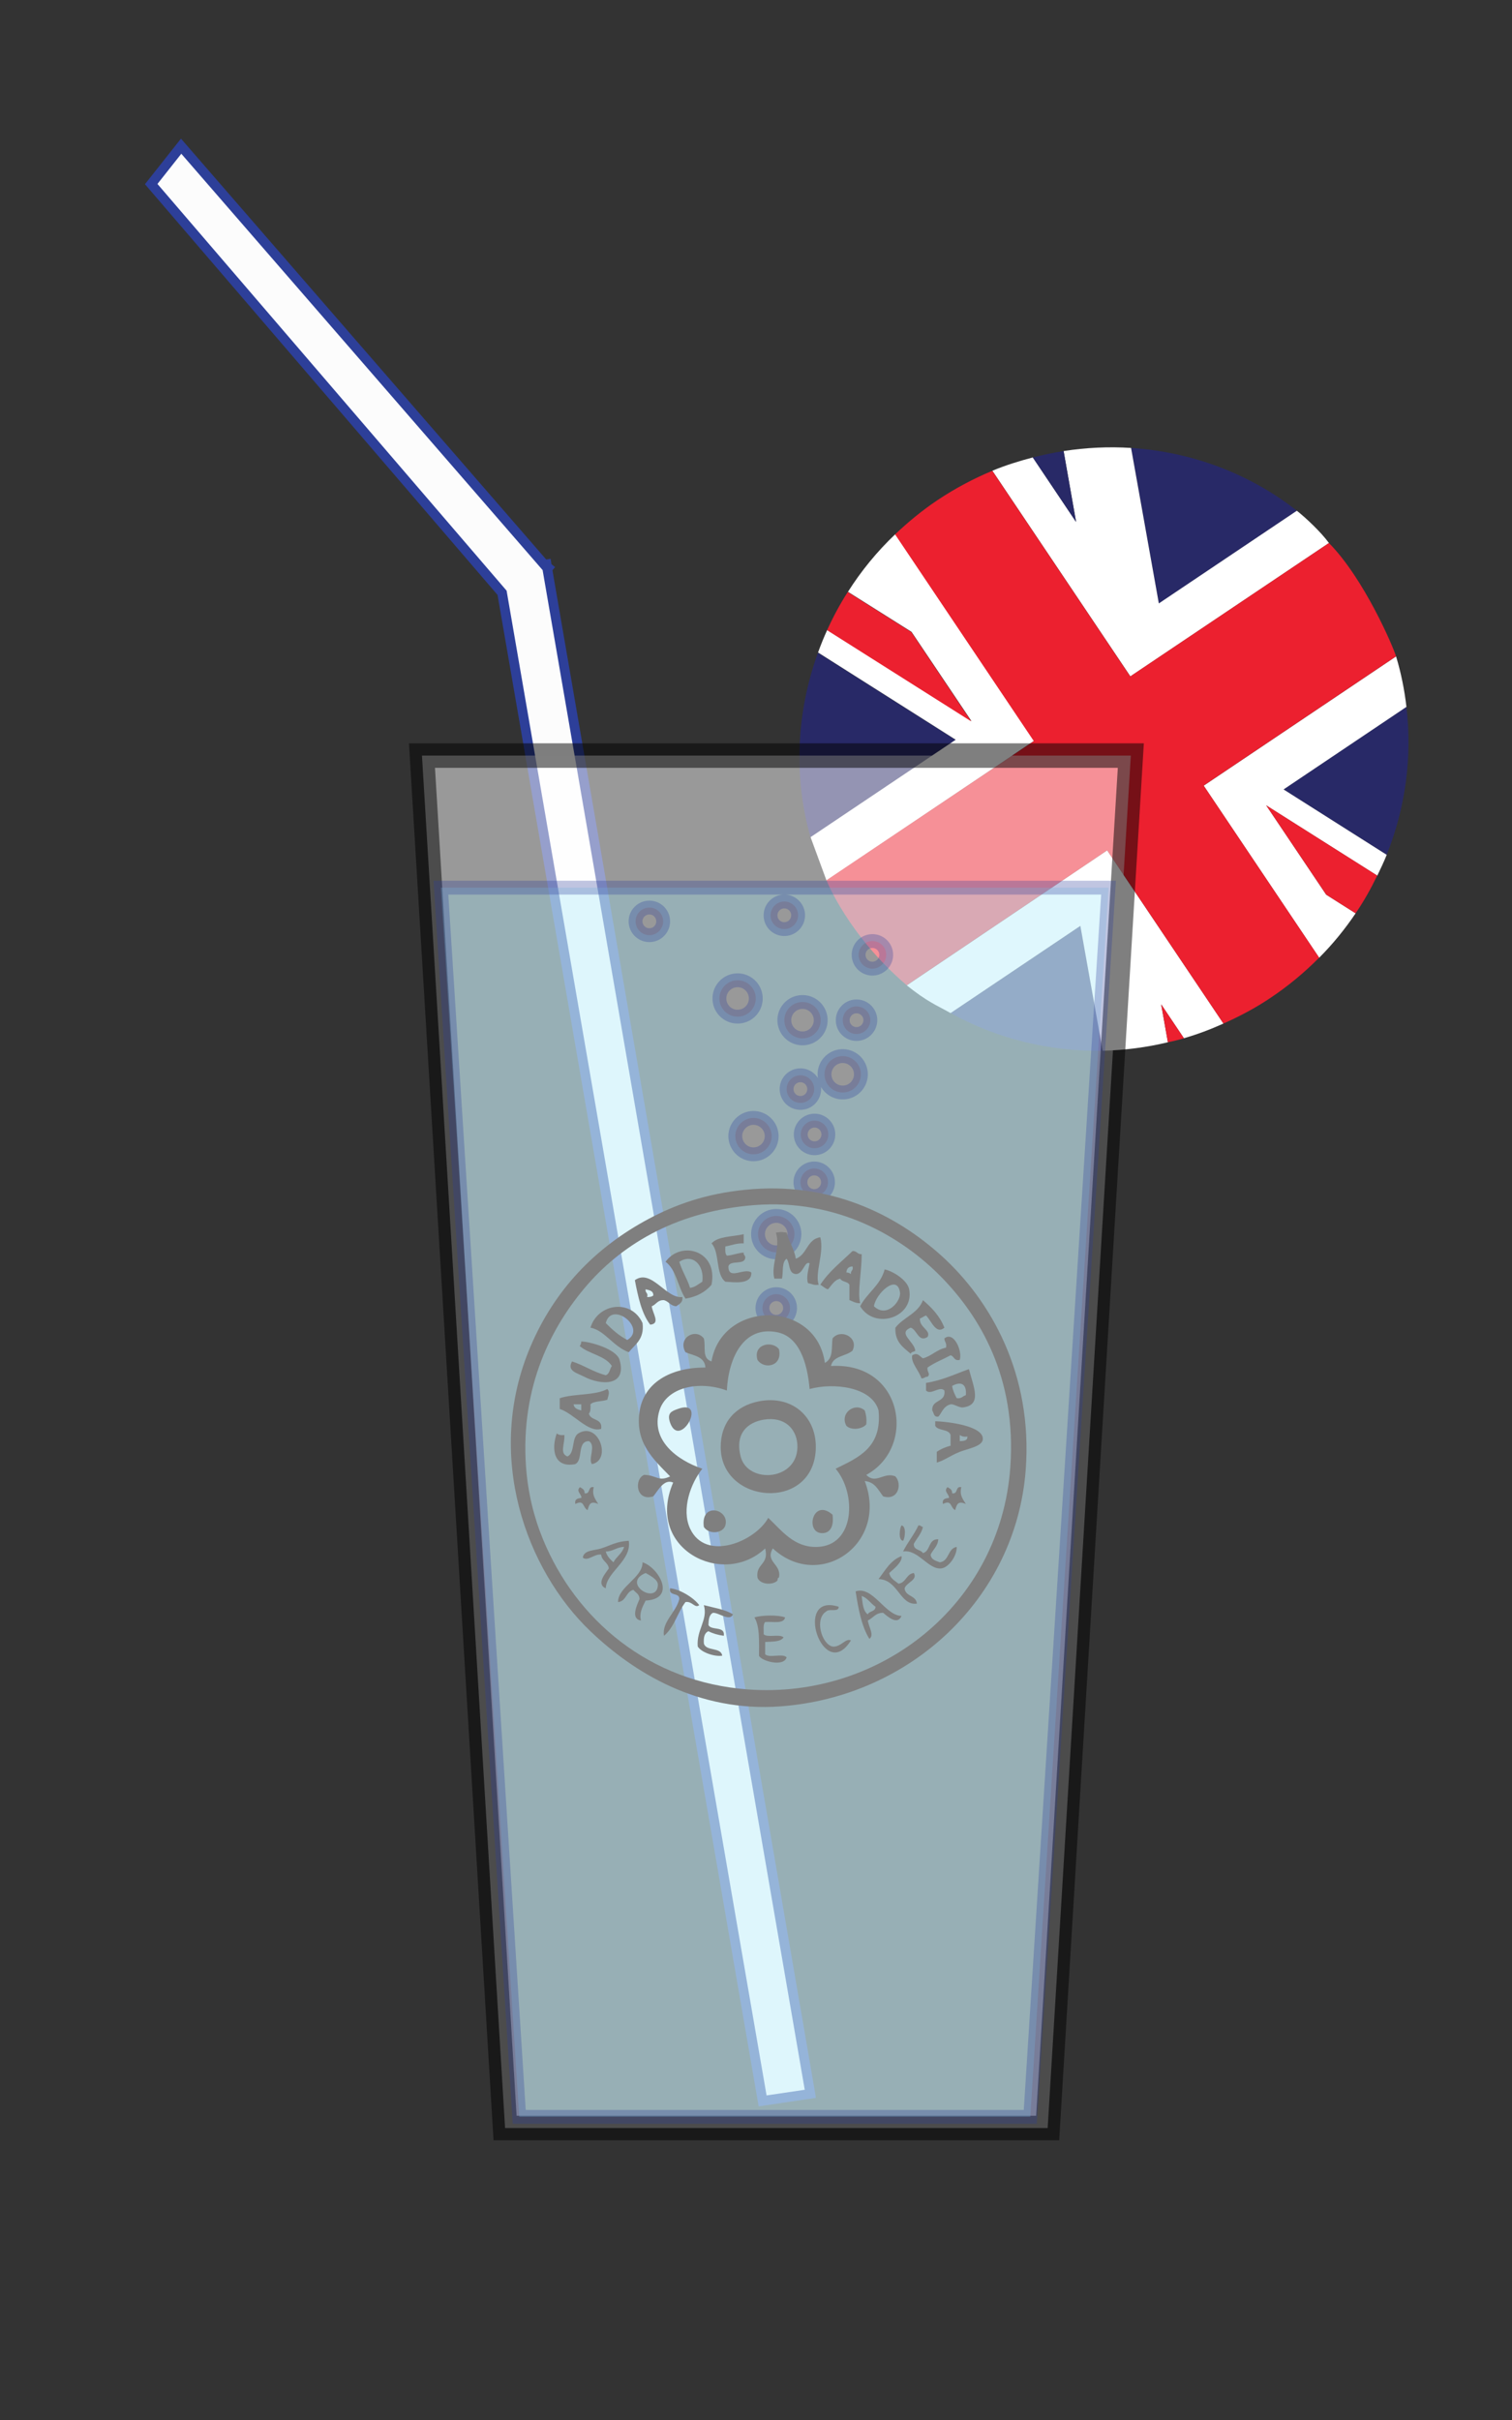 <?xml version="1.0" encoding="utf-8"?>
<!-- Generator: Adobe Illustrator 14.0.0, SVG Export Plug-In . SVG Version: 6.00 Build 43363)  -->
<!DOCTYPE svg PUBLIC "-//W3C//DTD SVG 1.1//EN" "http://www.w3.org/Graphics/SVG/1.1/DTD/svg11.dtd">
<svg version="1.1" id="Layer_1" xmlns="http://www.w3.org/2000/svg" xmlns:xlink="http://www.w3.org/1999/xlink" x="0px" y="0px"
	 width="50px" height="80px" viewBox="0 0 50 80" enable-background="new 0 0 50 80" xml:space="preserve">
<rect x="0" y="0" width="50" height="80" fill="#333333" stroke="none"/>
<path id="XMLID_734_" fill="#282967" d="M173.977,48.159L173.977,48.159L173.977,48.159z"/>
<polygon fill="#FCFCFC" stroke="#2D3F99" stroke-width="0.319" points="18.13,18.77 18.089,18.737 18.076,18.655 18,18.667 
	5.99,4.833 5,6.085 16.603,19.597 25.219,69.451 26.797,69.217 18.099,18.808 "/>
<g id="XMLID_1_">
	<path id="XMLID_806_" fill="#282967" d="M31.435,33.49c1.531,0.847,3.267,1.275,5.029,1.246l-0.737-4.128L31.435,33.49z"/>
	<path id="XMLID_807_" fill="#282967" d="M26.803,27.679l4.797-3.22l-4.551-2.881C26.341,23.529,26.229,25.664,26.803,27.679z"/>
	<path id="XMLID_808_" fill="#282967" d="M42.886,16.884c-1.579-1.241-3.499-1.947-5.482-2.076l0.918,5.143L42.886,16.884z"/>
	<path id="XMLID_809_" fill="#282967" d="M45.856,28.258c0.622-1.552,0.849-3.234,0.652-4.89l-4.063,2.729L45.856,28.258z"/>
	<line id="XMLID_5_" fill="none" x1="43.747" y1="17.652" x2="43.744" y2="17.652"/>
	<path id="XMLID_6_" fill="#FFFFFF" d="M29.986,32.574c0.686,0.55,0.986,0.655,1.448,0.916l4.292-2.883l0.738,4.128
		c0.721-0.016,1.446-0.109,2.157-0.28l-0.223-1.254l0.752,1.121c0.443-0.128,0.88-0.292,1.309-0.486l-3.847-5.724L29.986,32.574z"/>
	<path id="XMLID_4_" fill="#FFFFFF" d="M27.331,29.107l6.864-4.616l-4.588-6.833c-0.609,0.579-1.132,1.22-1.566,1.906l2.101,1.323
		l1.983,2.951l-4.77-3.013c-0.112,0.245-0.211,0.49-0.303,0.745l4.552,2.884l-4.796,3.218c0.002,0.008,0.004,0.017,0.005,0.026
		L27.331,29.107z"/>
	<path id="XMLID_813_" fill="#FFFFFF" d="M42.446,26.097l4.063-2.729c-0.065-0.562-0.176-1.121-0.343-1.669l-6.362,4.274
		l3.819,5.688c0.455-0.455,0.854-0.948,1.206-1.469l-0.973-0.616l-1.982-2.95l3.671,2.321c0.111-0.228,0.217-0.454,0.312-0.688
		L42.446,26.097z"/>
	<path id="XMLID_3_" fill="#FFFFFF" d="M43.947,17.951c-0.264-0.362-0.761-0.83-1.062-1.067l-4.564,3.064l-0.918-5.14
		c-0.74-0.047-1.487-0.012-2.231,0.103l0.414,2.343l-1.431-2.132c-0.452,0.119-0.897,0.256-1.339,0.44l4.564,6.798L43.947,17.951z"
		/>
	<path id="XMLID_815_" fill="#EC202F" d="M32.118,23.848l-1.98-2.952l-2.104-1.326c-0.261,0.408-0.487,0.83-0.683,1.263
		L32.118,23.848z"/>
	<path id="XMLID_816_" fill="#282967" d="M35.172,14.912c-0.34,0.052-0.679,0.124-1.019,0.211l1.43,2.132L35.172,14.912z"/>
	<path id="XMLID_817_" fill="#EC202F" d="M38.621,34.456c0.18-0.04,0.354-0.079,0.53-0.133l-0.752-1.121L38.621,34.456z"/>
	<path id="XMLID_818_" fill="#EC202F" d="M43.856,29.576l0.972,0.616c0.273-0.397,0.507-0.818,0.715-1.247l-3.673-2.323
		L43.856,29.576z"/>
	<path id="XMLID_2_" fill="#EC202F" d="M43.947,17.951l-6.57,4.41l-4.563-6.797c-0.622,0.258-1.23,0.581-1.813,0.97
		c-0.51,0.341-0.972,0.725-1.402,1.131l4.589,6.835l-6.857,4.599c0,0,0.703,1.805,2.653,3.472l6.628-4.461l3.845,5.727
		c0.53-0.236,1.057-0.513,1.557-0.85c0.59-0.395,1.125-0.84,1.609-1.329l-3.82-5.688l6.363-4.273
		C46.07,21.377,45.113,19.135,43.947,17.951"/>
</g>
<polygon opacity="0.5" fill="#FFFFFF" stroke="#000000" stroke-width="0.81" stroke-miterlimit="10" points="25.831,24.977 
	25.517,24.977 13.954,24.977 16.702,70.348 25.517,70.348 25.831,70.348 34.645,70.348 37.395,24.977 "/>
<path opacity="0.3" fill="#93E5F9" stroke="#2D3F99" stroke-width="0.458" enable-background="new    " d="M25.77,29.344h-0.298
	H14.581l2.589,40.635h8.301h0.298h8.301l2.588-40.635H25.77z M27.139,33.687c0.021,0.332-0.23,0.618-0.562,0.639
	c-0.332,0.021-0.618-0.229-0.639-0.562c-0.022-0.332,0.229-0.618,0.562-0.639C26.831,33.104,27.117,33.355,27.139,33.687z
	 M25.907,29.802c0.25-0.016,0.468,0.175,0.485,0.426c0.016,0.252-0.175,0.469-0.427,0.485s-0.469-0.174-0.483-0.426
	C25.466,30.037,25.655,29.819,25.907,29.802z M21.474,30.915c-0.252,0-0.457-0.205-0.457-0.457s0.204-0.456,0.457-0.456
	s0.456,0.204,0.456,0.456S21.727,30.915,21.474,30.915z M23.791,33.046c-0.021-0.332,0.23-0.618,0.562-0.639s0.617,0.23,0.639,0.562
	c0.021,0.332-0.23,0.618-0.562,0.638C24.098,33.629,23.812,33.378,23.791,33.046z M24.75,38.136
	c-0.319-0.093-0.503-0.427-0.411-0.745c0.093-0.319,0.427-0.504,0.745-0.411c0.319,0.094,0.503,0.426,0.411,0.745
	C25.403,38.043,25.069,38.228,24.75,38.136z M25.67,43.697c-0.252,0-0.457-0.205-0.457-0.457c0-0.253,0.205-0.458,0.457-0.458
	s0.456,0.205,0.456,0.458S25.922,43.697,25.67,43.697z M25.67,41.4c-0.333,0-0.603-0.271-0.603-0.602
	c0-0.332,0.271-0.602,0.603-0.602c0.331,0,0.602,0.27,0.602,0.602C26.271,41.13,26.001,41.4,25.67,41.4z M26.03,35.877
	c0.069-0.242,0.322-0.382,0.565-0.313c0.241,0.071,0.381,0.324,0.311,0.566c-0.069,0.243-0.322,0.382-0.564,0.312
	C26.099,36.373,25.961,36.118,26.03,35.877z M26.925,39.54c-0.252,0-0.456-0.204-0.456-0.456c0-0.253,0.204-0.457,0.456-0.457
	s0.456,0.204,0.456,0.457S27.177,39.54,26.925,39.54z M26.965,37.958c-0.252,0.016-0.469-0.175-0.485-0.427
	c-0.015-0.251,0.175-0.468,0.427-0.485c0.251-0.016,0.469,0.176,0.485,0.428C27.407,37.726,27.216,37.942,26.965,37.958z
	 M27.905,36.115c-0.331,0.021-0.617-0.23-0.638-0.562c-0.021-0.332,0.229-0.618,0.561-0.64c0.331-0.021,0.618,0.23,0.64,0.563
	C28.489,35.808,28.237,36.094,27.905,36.115z M28.353,34.181c-0.252,0.016-0.469-0.174-0.484-0.427
	c-0.016-0.251,0.174-0.469,0.426-0.484s0.47,0.175,0.486,0.427C28.795,33.947,28.605,34.164,28.353,34.181z M28.878,32.021
	c-0.251,0.016-0.468-0.175-0.484-0.427c-0.017-0.25,0.175-0.468,0.427-0.484c0.252-0.016,0.469,0.175,0.484,0.427
	C29.321,31.787,29.13,32.004,28.878,32.021z"/>
<g>
	<path fill="#7F7F7F" d="M31.13,41.51c1.608,1.452,3.034,3.901,2.788,7.094c-0.327,4.242-3.824,7.488-8.108,7.805
		c-2.721,0.2-4.854-1.118-6.283-2.482c-2.122-2.022-3.525-5.805-1.978-9.428c0.79-1.849,2.117-3.252,3.901-4.205
		c0.888-0.474,1.896-0.833,3.193-0.962C27.45,39.045,29.633,40.157,31.13,41.51z M33.41,48.502c0.213-2.981-1.02-4.995-2.28-6.284
		c-1.307-1.335-3.435-2.595-6.184-2.38c-2.473,0.194-4.278,1.209-5.522,2.634c-1.175,1.351-2.224,3.357-2.028,6.03
		c0.063,0.841,0.251,1.632,0.559,2.382c1.085,2.646,3.505,4.729,6.79,4.966C29.072,56.165,33.084,53.078,33.41,48.502z"/>
	<path fill="#7F7F7F" d="M30.927,46.982c0.464,0.017,1.623,0.165,1.572,0.608c-0.026,0.228-0.503,0.302-0.761,0.405
		c-0.33,0.133-0.495,0.278-0.76,0.354c0-0.118,0-0.236,0-0.354c0.128-0.091,0.281-0.157,0.456-0.203c0-0.118,0-0.235,0-0.355
		c-0.064-0.207-0.414-0.127-0.508-0.303C30.927,47.083,30.927,47.032,30.927,46.982z M31.738,47.641
		c0.129-0.005,0.261-0.009,0.253-0.152c-0.118,0.017-0.193-0.009-0.253-0.051C31.738,47.506,31.738,47.573,31.738,47.641z"/>
	<path fill="#7F7F7F" d="M32.041,45.26c0.16,0.612,0.442,1.188-0.201,1.267c-0.115,0.013-0.313-0.124-0.405-0.103
		c-0.254,0.063-0.302,0.314-0.406,0.406c-0.159,0.024-0.144-0.127-0.201-0.203c-0.025-0.379,0.457-0.251,0.403-0.659
		c-0.157-0.167-0.444,0.166-0.608,0c0-0.083,0-0.167,0-0.252C31.163,45.63,31.582,45.424,32.041,45.26z M31.94,46.121
		c0.032-0.391-0.175-0.458-0.455-0.305c0.026,0.159,0.088,0.283,0.152,0.405C31.796,46.246,31.834,46.15,31.94,46.121z"/>
	<path fill="#7F7F7F" d="M31.94,49.718c-0.261-0.109-0.297,0.002-0.354,0.204c-0.173-0.093-0.101-0.357-0.405-0.204
		c-0.035-0.169,0.085-0.184,0.203-0.202c-0.006-0.142-0.191-0.215-0.051-0.354c0.074,0.045,0.16,0.077,0.152,0.202
		c0.209,0.04,0.095-0.243,0.304-0.202C31.738,49.386,31.789,49.492,31.94,49.718z"/>
	<path fill="#7F7F7F" d="M19.785,49.718c-0.261-0.109-0.297,0.002-0.354,0.204c-0.173-0.093-0.099-0.357-0.405-0.204
		c-0.034-0.169,0.085-0.184,0.203-0.202c-0.006-0.142-0.191-0.215-0.051-0.354c0.074,0.045,0.16,0.077,0.153,0.202
		c0.208,0.04,0.095-0.243,0.303-0.202C19.583,49.386,19.634,49.492,19.785,49.718z"/>
	<path fill="#7F7F7F" d="M31.23,44.246c0.308-0.258,0.603,0.417,0.508,0.709c-0.195,0.045-0.18-0.124-0.304-0.152
		c-0.252,0.136-0.535,0.244-0.761,0.405c-0.025,0.161,0.11,0.198,0,0.305c-0.091-0.007-0.106,0.062-0.203,0.052
		c-0.08-0.253-0.363-0.535-0.303-0.762c0.184-0.104,0.226,0.023,0.354,0.101c0.292-0.078,0.452-0.291,0.762-0.353
		C31.319,44.395,31.23,44.365,31.23,44.246z"/>
	<path fill="#7F7F7F" d="M31.638,51.137c0.01,0.296-0.266,0.682-0.508,0.711c-0.43,0.053-0.775-0.646-1.267-0.558
		c0.151-0.306,0.362-0.55,0.507-0.862c0.082-0.015,0.088,0.048,0.151,0.051c-0.055,0.232-0.204,0.371-0.303,0.558
		c-0.012,0.214,0.226,0.179,0.303,0.305c0.256-0.065,0.17-0.473,0.507-0.457c-0.018,0.236-0.173,0.334-0.253,0.508
		c0.017,0.171,0.169,0.201,0.304,0.254C31.396,51.605,31.333,51.188,31.638,51.137z"/>
	<path fill="#7F7F7F" d="M31.23,43.891c-0.283,0.24-0.43-0.235-0.608-0.404c-0.074,0.026-0.126,0.074-0.201,0.101
		c-0.027,0.296,0.374,0.384,0.253,0.608c-0.304,0.198-0.348-0.245-0.558-0.305c-0.447,0.181,0.123,0.459,0.152,0.761
		c-0.041,0.042-0.139,0.03-0.152,0.101c-0.244-0.211-0.527-0.384-0.507-0.861c0.263-0.346,0.748-0.469,0.912-0.911
		C30.813,43.229,31.079,43.504,31.23,43.891z"/>
	<path fill="#7F7F7F" d="M30.319,53.013c-0.565,0.07-0.618-0.799-1.267-0.811c0.22-0.286,0.392-0.621,0.759-0.76
		c0.046,0.18-0.244,0.417-0.405,0.558c0.034,0.187,0.187,0.252,0.305,0.354c0.256-0.033,0.253-0.322,0.508-0.354
		c0.139,0.229-0.245,0.312-0.305,0.507C29.938,52.787,30.296,52.731,30.319,53.013z"/>
	<path fill="#7F7F7F" d="M30.065,42.623c0.175,0.926-1.133,1.359-1.621,0.559c0.23-0.444,0.666-0.684,0.811-1.217
		C29.518,42.017,30.006,42.312,30.065,42.623z M28.9,43.182c0.425,0.408,0.901-0.17,0.862-0.456
		C29.671,42.087,28.956,42.773,28.9,43.182z"/>
	<path fill="#7F7F7F" d="M29.812,50.428c0.165,0.018,0.117,0.416,0.052,0.508C29.698,50.918,29.748,50.52,29.812,50.428z"/>
	<path fill="#7F7F7F" d="M29.812,53.418c-0.134,0.325-0.466,0.015-0.607-0.102c-0.255-0.002-0.331,0.176-0.508,0.254
		c0.031,0.218,0.222,0.485,0.052,0.607c-0.26-0.415-0.363-0.987-0.455-1.57C28.867,52.417,29.271,53.412,29.812,53.418z
		 M28.696,53.367c0.052-0.118,0.256-0.085,0.256-0.252c-0.162-0.109-0.259-0.286-0.457-0.356
		C28.526,52.998,28.538,53.258,28.696,53.367z"/>
	<path fill="#7F7F7F" d="M29.609,48.806c0.234,0.256,0.092,0.816-0.405,0.66c-0.163-0.209-0.269-0.476-0.608-0.506
		c0.796,2.074-1.491,3.659-3.04,2.228c-0.267,0.453,0.299,0.512,0.203,0.964c-0.05,0.001-0.039,0.062-0.051,0.101
		c-0.175,0.166-0.586,0.121-0.659-0.101c-0.064-0.471,0.392-0.419,0.254-0.964c-1.409,1.324-3.982-0.004-3.042-2.178
		c-0.305-0.136-0.503,0.272-0.657,0.456c-0.573,0.184-0.643-0.565-0.305-0.71c0.415,0.009,0.476,0.239,0.861,0.05
		c-0.551-0.567-1.157-1.096-1.013-2.128c0.136-0.97,1.03-1.477,2.18-1.47c-0.023-0.365-0.385-0.392-0.659-0.506
		c-0.271-0.474,0.334-0.814,0.607-0.456c0.075,0.284-0.077,0.651,0.253,0.76c0.35-2.032,3.463-2.053,3.75,0.05
		c0.288-0.161,0.211-0.487,0.253-0.81c0.269-0.338,0.878-0.036,0.659,0.405c-0.216,0.189-0.645,0.166-0.71,0.506
		c2.387-0.143,2.845,2.691,1.167,3.599C28.962,49.085,29.229,48.646,29.609,48.806z M27.634,48.553
		c0.745-0.369,1.539-0.689,1.419-1.926c-0.222-0.79-1.502-0.924-2.28-0.709c-0.078-0.895-0.356-1.729-1.064-1.875
		c-1.103-0.229-1.618,0.817-1.673,1.925c-0.935-0.343-1.991-0.104-2.229,0.659c-0.306,0.984,0.589,1.647,1.418,1.926
		c-0.386,0.484-0.699,1.342-0.405,1.978c0.518,1.115,2.158,0.427,2.585-0.354c0.456,0.43,0.856,0.987,1.621,0.961
		C28.276,51.097,28.329,49.375,27.634,48.553z"/>
	<path fill="#7F7F7F" d="M28.596,46.627c0.043,0.127,0.067,0.272,0.052,0.456c-0.123,0.162-0.493,0.213-0.659,0.052
		C27.758,46.715,28.272,46.341,28.596,46.627z"/>
	<path fill="#7F7F7F" d="M28.495,41.459c0.002,0.586-0.145,1.24-0.051,1.622c-0.157,0.005-0.242-0.063-0.355-0.102
		c0-0.17,0-0.339,0-0.508c-0.056-0.113-0.248-0.089-0.304-0.202c-0.204,0.049-0.284,0.223-0.405,0.354
		c-0.104-0.029-0.163-0.104-0.254-0.151c0.283-0.443,0.697-0.755,1.064-1.114C28.339,41.344,28.347,41.472,28.495,41.459z
		 M28.14,42.117c-0.021-0.122,0.094-0.109,0.051-0.252c-0.128,0.006-0.196,0.073-0.202,0.201
		C28.058,42.065,28.099,42.09,28.14,42.117z"/>
	<path fill="#7F7F7F" d="M27.531,54.432c0.28,0.027,0.431-0.292,0.608-0.203c-0.908,1.463-1.939-1.61-0.405-1.113
		c0.01,0.193-0.318,0.052-0.405,0.151C26.927,53.504,27.164,54.349,27.531,54.432z"/>
	<path fill="#7F7F7F" d="M27.531,50.072c0.052,0.394-0.086,0.591-0.303,0.609C26.596,50.735,26.861,49.489,27.531,50.072z"/>
	<path fill="#7F7F7F" d="M27.126,40.901c0.139,0.505-0.192,1.194-0.051,1.57c-0.163,0.029-0.234-0.035-0.354-0.05
		c-0.068-0.176,0.012-0.445,0.052-0.658c-0.164-0.097-0.209,0.364-0.457,0.354c-0.251-0.019-0.187-0.354-0.303-0.506
		c-0.166,0.105-0.106,0.435-0.153,0.658c-0.085,0-0.169,0-0.254,0c-0.125-0.457,0.221-1.007,0.051-1.521
		c0.203-0.027,0.153-0.027,0.356,0c0.075,0.313,0.252,0.526,0.303,0.863C26.691,41.479,26.685,40.964,27.126,40.901z"/>
	<path fill="#7F7F7F" d="M25.1,46.324c1.104-0.215,1.939,0.53,1.875,1.621c-0.122,2.03-3.132,1.77-3.142-0.101
		C23.828,47.031,24.31,46.477,25.1,46.324z M24.492,48.147c0.238,0.94,1.955,0.805,1.875-0.405c-0.034-0.497-0.41-0.926-1.114-0.811
		C24.719,47.02,24.298,47.39,24.492,48.147z"/>
	<path fill="#7F7F7F" d="M25.303,54.686c0.134,0.137,0.58-0.04,0.71,0.101c-0.091,0.331-0.837,0.127-0.913-0.052
		c-0.001-0.471,0.029-0.974-0.153-1.266c0.229-0.077,0.789-0.089,1.015,0c-0.045,0.227-0.412,0.129-0.658,0.152
		c-0.079,0.074-0.044,0.26-0.05,0.405c0.128,0.124,0.527-0.022,0.657,0.102c-0.099,0.155-0.37,0.136-0.607,0.152
		C25.303,54.414,25.303,54.55,25.303,54.686z"/>
	<path fill="#7F7F7F" d="M25.759,44.601c0.131,0.576-0.497,0.681-0.71,0.354C24.89,44.423,25.546,44.311,25.759,44.601z"/>
	<path fill="#7F7F7F" d="M24.846,42.066c0.021,0.417-0.598,0.32-0.859,0.305c-0.33-0.246-0.18-0.973-0.458-1.267
		c0.217-0.241,0.695-0.218,1.064-0.304c0,0.101,0,0.201,0,0.304c-0.245-0.009-0.405,0.066-0.606,0.101
		c-0.008,0.125-0.009,0.243,0.049,0.305c0.204-0.015,0.352-0.088,0.558-0.103c-0.014,0.082,0.048,0.088,0.051,0.151
		c0.001,0.289-0.502,0.075-0.557,0.307C24.082,42.338,24.607,41.897,24.846,42.066z"/>
	<path fill="#7F7F7F" d="M24.239,53.367c-0.104,0.248-0.466-0.059-0.66-0.051c-0.128,0.058-0.147,0.226-0.151,0.405
		c0.093,0.193,0.557,0.018,0.507,0.355c-0.193-0.026-0.364-0.076-0.507-0.151c-0.133,0.053-0.166,0.204-0.152,0.403
		c0.067,0.271,0.564,0.111,0.607,0.405c-0.221,0.041-0.676-0.089-0.81-0.303c-0.048-0.553,0.347-0.882,0.202-1.368
		C23.609,53.151,23.979,53.204,24.239,53.367z"/>
	<path fill="#7F7F7F" d="M23.275,50.479c-0.116-0.845,0.865-0.595,0.711-0.051C23.911,50.685,23.458,50.747,23.275,50.479z"/>
	<path fill="#7F7F7F" d="M22.009,41.712c0.505-0.713,1.748-0.377,1.52,0.76c-0.201,0.236-0.482,0.396-0.86,0.458
		C22.417,42.554,22.37,41.977,22.009,41.712z M23.225,42.371c0.073-0.544-0.312-0.947-0.761-0.659
		c0.092,0.313,0.26,0.553,0.355,0.862C22.997,42.551,23.097,42.445,23.225,42.371z"/>
	<path fill="#7F7F7F" d="M23.123,53.063c-0.144,0.118-0.233-0.141-0.455-0.102c-0.264,0.346-0.375,0.841-0.71,1.115
		c-0.08-0.458,0.402-0.775,0.506-1.216c0.009-0.229-0.361-0.077-0.304-0.354C22.449,52.529,22.919,52.79,23.123,53.063z"/>
	<path fill="#7F7F7F" d="M22.414,46.577c1.011-0.37,0.067,1.363-0.254,0.455C22.047,46.71,22.209,46.651,22.414,46.577z"/>
	<path fill="#7F7F7F" d="M22.565,42.877c0.022,0.191-0.106,0.23-0.202,0.305c-0.191-0.01-0.246-0.159-0.405-0.202
		c-0.215-0.012-0.258,0.148-0.405,0.202c0.021,0.227,0.302,0.579-0.052,0.608c-0.285-0.373-0.4-0.917-0.507-1.47
		C21.542,41.927,22.023,42.944,22.565,42.877z M21.604,42.827c0.007-0.16-0.131-0.175-0.254-0.204
		c-0.021,0.123,0.094,0.111,0.05,0.254C21.488,42.882,21.557,42.865,21.604,42.827z"/>
	<path fill="#7F7F7F" d="M21.248,51.646c0.521,0.162,1.15,1.207,0.102,1.266c-0.104,0.204-0.219,0.421-0.153,0.659
		c-0.356-0.056-0.131-0.514-0.049-0.709c0-0.169-0.129-0.21-0.203-0.305c-0.248,0.057-0.231,0.376-0.506,0.405
		C20.432,52.456,21.255,52.16,21.248,51.646z M21.755,52.403c0.009-0.156-0.157-0.267-0.405-0.403
		C20.535,52.336,21.719,53.074,21.755,52.403z"/>
	<path fill="#7F7F7F" d="M21.248,43.738c0.065,0.538-0.245,0.7-0.455,0.964c-0.52-0.189-0.795-0.725-1.267-0.812
		C19.772,43.081,20.878,42.927,21.248,43.738z M20.742,44.297c0.664-0.388-0.52-1.317-0.71-0.559
		C20.242,43.951,20.465,44.151,20.742,44.297z"/>
	<path fill="#7F7F7F" d="M20.793,50.936c0.102,0.665-0.742,1.024-0.761,1.571c-0.331-0.146-0.005-0.501,0.102-0.659
		c-0.029-0.208-0.233-0.24-0.254-0.456c-0.234-0.03-0.438,0.233-0.607,0.101c0.033-0.258,0.383-0.233,0.607-0.305
		C20.184,51.093,20.382,50.954,20.793,50.936z M20.285,51.646c0.1-0.189,0.288-0.289,0.354-0.509
		c-0.249,0.004-0.358,0.15-0.607,0.153C20.074,51.45,20.179,51.548,20.285,51.646z"/>
	<path fill="#7F7F7F" d="M20.488,44.955c0.255,0.885-0.623,0.84-1.165,0.558c-0.237-0.124-0.586-0.189-0.406-0.507
		c0.396,0.127,0.699,0.349,1.115,0.456c0.128-0.041,0.129-0.208,0.202-0.305c-0.226-0.347-0.755-0.392-1.063-0.659
		c0.026-0.039,0.052-0.081,0.05-0.151C19.492,44.347,20.383,44.59,20.488,44.955z"/>
	<path fill="#7F7F7F" d="M20.083,45.918c0.101,0.097,0.024,0.239,0,0.354c-0.174,0.064-0.438,0.037-0.557,0.151
		c0.006,0.126,0.007,0.245-0.052,0.306c0.053,0.25,0.464,0.146,0.405,0.507c-0.433,0.134-0.896-0.504-1.369-0.659
		c0-0.118,0-0.237,0-0.355C18.978,46.064,19.678,46.139,20.083,45.918z M19.222,46.627c0-0.067,0-0.134,0-0.203
		c-0.085,0-0.17,0-0.254,0C18.985,46.559,19.102,46.595,19.222,46.627z"/>
	<path fill="#7F7F7F" d="M19.12,47.388c0.673-0.415,1.122,0.874,0.455,1.014c-0.136-0.174,0.146-0.62-0.101-0.761
		c-0.405,0-0.176,0.636-0.456,0.761c-0.725,0.136-0.783-0.522-0.608-1.014c0.059,0.043,0.136,0.066,0.253,0.05
		c0.024,0.283-0.171,0.608,0.102,0.71C19.021,48.031,18.895,47.534,19.12,47.388z"/>
</g>
</svg>
